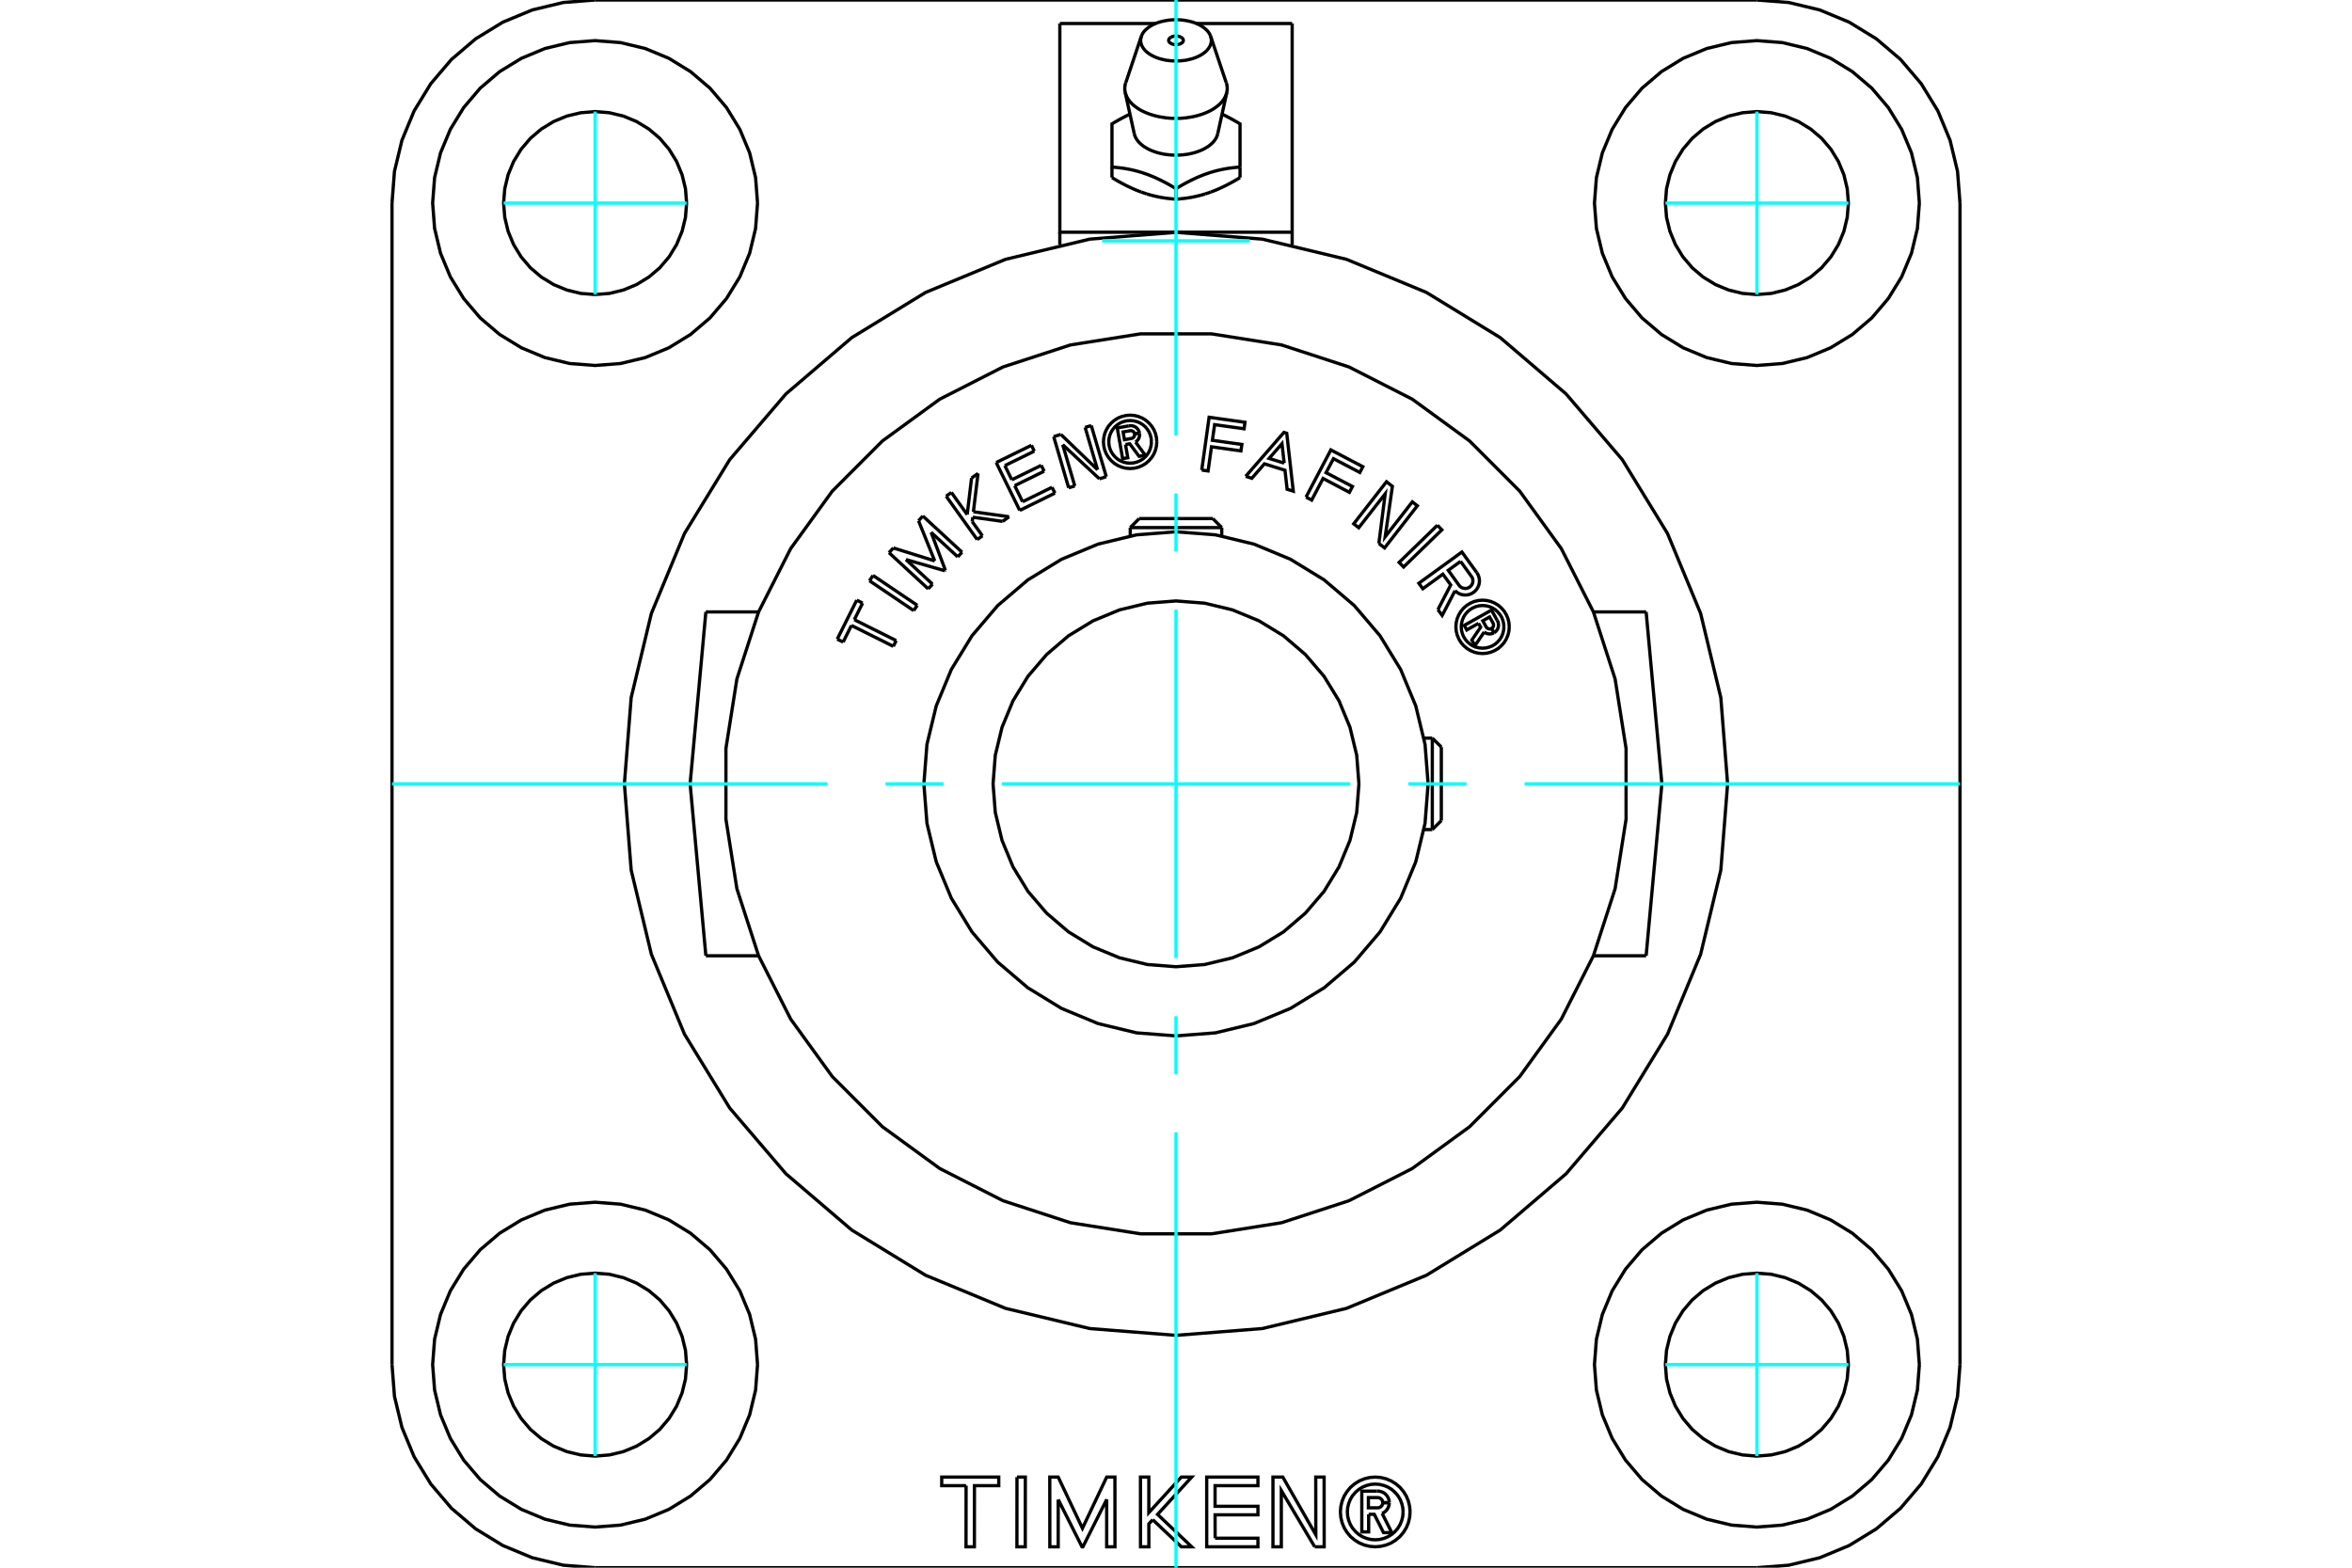 <?xml version="1.0" standalone="no"?>
<!DOCTYPE svg PUBLIC "-//W3C//DTD SVG 1.1//EN"
	"http://www.w3.org/Graphics/SVG/1.1/DTD/svg11.dtd">
<svg xmlns="http://www.w3.org/2000/svg" height="100%" width="100%" viewBox="0 0 36000 24000">
	<rect x="-1800" y="-1200" width="39600" height="26400" style="fill:#FFF"/>
	<g style="fill:none; fill-rule:evenodd" transform="matrix(1 0 0 1 0 0)">
		<g style="fill:none; stroke:#000; stroke-width:50; shape-rendering:geometricPrecision">
			<line x1="19778" y1="3555" x2="19778" y2="360"/>
			<line x1="18313" y1="360" x2="19778" y2="360"/>
			<line x1="16222" y1="360" x2="17687" y2="360"/>
			<polyline points="16222,360 16222,3555 19778,3555"/>
			<line x1="18448" y1="2969" x2="18532" y2="2940"/>
			<line x1="17468" y1="2940" x2="17552" y2="2969"/>
			<polyline points="20949,23183 20949,23452 20844,23452 20844,22828 21076,22828"/>
			<polyline points="21265,23004 21262,22975 21255,22947 21243,22921 21228,22897 21208,22875 21186,22857 21160,22843 21133,22834 21105,22828 21076,22828"/>
			<polyline points="21265,23004 21165,23004 21164,22992 21161,22980 21156,22968 21149,22958 21141,22949 21131,22941 21121,22935 21109,22930 21097,22928 21085,22927 20945,22927 20945,23083 21087,23083 21099,23083 21111,23080 21122,23075 21132,23069 21141,23061 21149,23052 21156,23042 21161,23030 21164,23019 21165,23007 21265,23007"/>
			<polyline points="21155,23169 21182,23156 21205,23138 21226,23116 21242,23092 21254,23065 21262,23036 21265,23007"/>
			<polyline points="21155,23169 21303,23463 21176,23463 21035,23183 20949,23183"/>
			<polyline points="18599,23549 19254,23549 19254,23680 18470,23680 18470,22613 19254,22613 19254,22744 18598,22744 18598,23060 19254,23060 19254,23191 18598,23191 18599,23549"/>
			<polyline points="16197,22956 16197,23680 16069,23680 16068,22613 16197,22613 16568,23397 16939,22613 17065,22613 17066,23680 16939,23680 16939,22956 16575,23680 16561,23680 16197,22956"/>
			<polyline points="14787,22744 14414,22744 14414,22613 15287,22613 15287,22744 14915,22744 14914,23680 14786,23680 14787,22744"/>
			<polyline points="15566,22613 15694,22613 15693,23680 15565,23680 15566,22613"/>
			<polyline points="17644,23265 17584,23330 17585,23680 17457,23680 17456,22613 17584,22613 17584,23157 18081,22613 18240,22613 17718,23184 18240,23680 18082,23680 17644,23265"/>
			<polyline points="20123,23680 19612,22819 19612,23680 19484,23680 19484,22613 19635,22613 20140,23496 20139,22613 20267,22613 20268,23680 20123,23680"/>
			<polyline points="21583,23146 21576,23063 21557,22982 21525,22904 21481,22833 21427,22769 21363,22715 21292,22671 21214,22639 21133,22619 21049,22613 20966,22619 20885,22639 20807,22671 20736,22715 20672,22769 20618,22833 20574,22904 20542,22982 20523,23063 20516,23146 20523,23230 20542,23311 20574,23389 20618,23460 20672,23524 20736,23578 20807,23622 20885,23654 20966,23673 21049,23680 21133,23673 21214,23654 21292,23622 21363,23578 21427,23524 21481,23460 21525,23389 21557,23311 21576,23230 21583,23146"/>
			<polyline points="21476,23146 21471,23080 21455,23015 21430,22953 21395,22896 21351,22845 21300,22801 21243,22766 21181,22741 21116,22725 21049,22720 20983,22725 20918,22741 20856,22766 20799,22801 20748,22845 20704,22896 20669,22953 20644,23015 20628,23080 20623,23146 20628,23213 20644,23278 20669,23340 20704,23397 20748,23448 20799,23492 20856,23527 20918,23552 20983,23568 21049,23573 21116,23568 21181,23552 21243,23527 21300,23492 21351,23448 21395,23397 21430,23340 21455,23278 21471,23213 21476,23146"/>
			<polyline points="11611,9368 11279,10394 11111,11460 11111,12540 11279,13606 11611,14632 12102,15601 12739,16481 13506,17249 14384,17889 15352,18382 16384,18719 17457,18889 18543,18889 19616,18719 20648,18382 21616,17889 22494,17249 23261,16481 23898,15601 24389,14632 24721,13606 24889,12540 24889,11460 24721,10394 24389,9368 23898,8399 23261,7519 22494,6751 21616,6111 20648,5618 19616,5281 18543,5111 17457,5111 16384,5281 15352,5618 14384,6111 13506,6751 12739,7519 12102,8399 11611,9368"/>
			<line x1="24389" y1="9368" x2="25196" y2="9368"/>
			<line x1="25196" y1="14632" x2="24389" y2="14632"/>
			<polyline points="26443,12000 26339,10679 26030,9391 25523,8167 24831,7037 23970,6030 22963,5169 21833,4477 20609,3970 19321,3661 18000,3557 16679,3661 15391,3970 14167,4477 13037,5169 12030,6030 11169,7037 10477,8167 9970,9391 9661,10679 9557,12000 9661,13321 9970,14609 10477,15833 11169,16963 12030,17970 13037,18831 14167,19523 15391,20030 16679,20339 18000,20443 19321,20339 20609,20030 21833,19523 22963,18831 23970,17970 24831,16963 25523,15833 26030,14609 26339,13321 26443,12000"/>
			<polyline points="25196,14632 25437,12000 25196,9368"/>
			<line x1="11611" y1="14632" x2="10804" y2="14632"/>
			<polyline points="10804,9368 10563,12000 10804,14632"/>
			<line x1="10804" y1="9368" x2="11611" y2="9368"/>
			<polyline points="9109,0 8622,38 8148,152 7697,339 7281,594 6910,910 6594,1281 6339,1697 6152,2148 6038,2622 6000,3109"/>
			<line x1="6000" y1="20891" x2="6000" y2="3109"/>
			<polyline points="6000,20891 6038,21378 6152,21852 6339,22303 6594,22719 6910,23090 7281,23406 7697,23661 8148,23848 8622,23962 9109,24000"/>
			<line x1="26891" y1="24000" x2="9109" y2="24000"/>
			<polyline points="26891,24000 27378,23962 27852,23848 28303,23661 28719,23406 29090,23090 29406,22719 29661,22303 29848,21852 29962,21378 30000,20891"/>
			<line x1="30000" y1="3109" x2="30000" y2="20891"/>
			<polyline points="30000,3109 29962,2622 29848,2148 29661,1697 29406,1281 29090,910 28719,594 28303,339 27852,152 27378,38 26891,0"/>
			<line x1="9109" y1="0" x2="26891" y2="0"/>
			<line x1="16222" y1="3555" x2="16222" y2="3746"/>
			<polyline points="28292,3109 28274,2889 28223,2676 28139,2473 28024,2285 27882,2118 27715,1976 27527,1861 27324,1777 27111,1726 26891,1708 26672,1726 26459,1777 26256,1861 26068,1976 25901,2118 25759,2285 25644,2473 25560,2676 25508,2889 25491,3109 25508,3328 25560,3541 25644,3744 25759,3932 25901,4099 26068,4241 26256,4356 26459,4440 26672,4492 26891,4509 27111,4492 27324,4440 27527,4356 27715,4241 27882,4099 28024,3932 28139,3744 28223,3541 28274,3328 28292,3109"/>
			<polyline points="28292,20891 28274,20672 28223,20459 28139,20256 28024,20068 27882,19901 27715,19759 27527,19644 27324,19560 27111,19508 26891,19491 26672,19508 26459,19560 26256,19644 26068,19759 25901,19901 25759,20068 25644,20256 25560,20459 25508,20672 25491,20891 25508,21111 25560,21324 25644,21527 25759,21715 25901,21882 26068,22024 26256,22139 26459,22223 26672,22274 26891,22292 27111,22274 27324,22223 27527,22139 27715,22024 27882,21882 28024,21715 28139,21527 28223,21324 28274,21111 28292,20891"/>
			<polyline points="10509,20891 10492,20672 10440,20459 10356,20256 10241,20068 10099,19901 9932,19759 9744,19644 9541,19560 9328,19508 9109,19491 8889,19508 8676,19560 8473,19644 8285,19759 8118,19901 7976,20068 7861,20256 7777,20459 7726,20672 7708,20891 7726,21111 7777,21324 7861,21527 7976,21715 8118,21882 8285,22024 8473,22139 8676,22223 8889,22274 9109,22292 9328,22274 9541,22223 9744,22139 9932,22024 10099,21882 10241,21715 10356,21527 10440,21324 10492,21111 10509,20891"/>
			<polyline points="10509,3109 10492,2889 10440,2676 10356,2473 10241,2285 10099,2118 9932,1976 9744,1861 9541,1777 9328,1726 9109,1708 8889,1726 8676,1777 8473,1861 8285,1976 8118,2118 7976,2285 7861,2473 7777,2676 7726,2889 7708,3109 7726,3328 7777,3541 7861,3744 7976,3932 8118,4099 8285,4241 8473,4356 8676,4440 8889,4492 9109,4509 9328,4492 9541,4440 9744,4356 9932,4241 10099,4099 10241,3932 10356,3744 10440,3541 10492,3328 10509,3109"/>
			<polyline points="29378,3109 29348,2719 29257,2340 29107,1980 28903,1647 28650,1350 28353,1097 28020,893 27660,743 27281,652 26891,622 26502,652 26123,743 25762,893 25430,1097 25133,1350 24880,1647 24676,1980 24526,2340 24435,2719 24405,3109 24435,3498 24526,3877 24676,4238 24880,4570 25133,4867 25430,5120 25762,5324 26123,5474 26502,5565 26891,5595 27281,5565 27660,5474 28020,5324 28353,5120 28650,4867 28903,4570 29107,4238 29257,3877 29348,3498 29378,3109"/>
			<polyline points="29378,20891 29348,20502 29257,20123 29107,19762 28903,19430 28650,19133 28353,18880 28020,18676 27660,18526 27281,18435 26891,18405 26502,18435 26123,18526 25762,18676 25430,18880 25133,19133 24880,19430 24676,19762 24526,20123 24435,20502 24405,20891 24435,21281 24526,21660 24676,22020 24880,22353 25133,22650 25430,22903 25762,23107 26123,23257 26502,23348 26891,23378 27281,23348 27660,23257 28020,23107 28353,22903 28650,22650 28903,22353 29107,22020 29257,21660 29348,21281 29378,20891"/>
			<polyline points="11595,20891 11565,20502 11474,20123 11324,19762 11120,19430 10867,19133 10570,18880 10238,18676 9877,18526 9498,18435 9109,18405 8719,18435 8340,18526 7980,18676 7647,18880 7350,19133 7097,19430 6893,19762 6743,20123 6652,20502 6622,20891 6652,21281 6743,21660 6893,22020 7097,22353 7350,22650 7647,22903 7980,23107 8340,23257 8719,23348 9109,23378 9498,23348 9877,23257 10238,23107 10570,22903 10867,22650 11120,22353 11324,22020 11474,21660 11565,21281 11595,20891"/>
			<polyline points="11595,3109 11565,2719 11474,2340 11324,1980 11120,1647 10867,1350 10570,1097 10238,893 9877,743 9498,652 9109,622 8719,652 8340,743 7980,893 7647,1097 7350,1350 7097,1647 6893,1980 6743,2340 6652,2719 6622,3109 6652,3498 6743,3877 6893,4238 7097,4570 7350,4867 7647,5120 7980,5324 8340,5474 8719,5565 9109,5595 9498,5565 9877,5474 10238,5324 10570,5120 10867,4867 11120,4570 11324,4238 11474,3877 11565,3498 11595,3109"/>
			<line x1="19778" y1="3746" x2="19778" y2="3555"/>
			<polyline points="18980,2719 18966,2727 18951,2736 18937,2745 18923,2753 18909,2761 18895,2769 18881,2777 18868,2784 18854,2792 18841,2799 18828,2806 18814,2813 18801,2820 18788,2827 18776,2833 18763,2840 18750,2846 18738,2852 18725,2858 18713,2864 18700,2870 18688,2876 18676,2881 18664,2887 18651,2892 18639,2898 18627,2903 18615,2908 18603,2913 18591,2918 18579,2922 18568,2927 18556,2931 18544,2936 18532,2940"/>
			<line x1="18980" y1="2719" x2="18980" y2="2558"/>
			<polyline points="18000,2888 18032,2869 18063,2851 18094,2833 18123,2817 18153,2801 18182,2786 18210,2771 18238,2757 18265,2744 18293,2731 18319,2719 18346,2707 18373,2696 18399,2686 18425,2675 18451,2666 18477,2657 18503,2648 18529,2639 18555,2632 18581,2624 18608,2617 18634,2610 18661,2604 18688,2598 18715,2592 18742,2587 18770,2582 18799,2577 18827,2573 18857,2570 18887,2566 18917,2563 18948,2560 18980,2558"/>
			<line x1="18000" y1="2888" x2="18000" y2="3049"/>
			<polyline points="18448,2969 18436,2972 18424,2976 18412,2979 18400,2983 18389,2986 18377,2989 18365,2992 18353,2995 18341,2998 18329,3001 18316,3004 18304,3007 18292,3009 18280,3012 18267,3015 18255,3017 18242,3019 18230,3022 18217,3024 18204,3026 18192,3028 18179,3030 18166,3032 18152,3034 18139,3036 18126,3037 18112,3039 18099,3040 18085,3042 18071,3043 18057,3045 18043,3046 18029,3047 18015,3048 18000,3049"/>
			<polyline points="18980,2558 18980,1897 18972,1892 18963,1887 18954,1881 18946,1876 18938,1871 18929,1866 18921,1862 18913,1857 18904,1852 18896,1847 18888,1843 18880,1838 18872,1834 18864,1829 18856,1825 18848,1821 18840,1816 18832,1812 18825,1808 18817,1804 18809,1800 18802,1796 18794,1792 18786,1788 18779,1784 18771,1780 18764,1776 18756,1772 18749,1769 18741,1765 18734,1761 18726,1758 18719,1754 18712,1751 18704,1747"/>
			<polyline points="18079,572 18085,575 18089,578 18094,582 18098,586 18101,590 18104,594 18107,598 18109,602 18110,606 18111,611 18112,615 18112,619 18112,624 18111,628 18109,633 18107,637 18105,641 18102,645 18099,649 18095,653 18091,656 18086,660 18081,663 18075,666 18070,669 18064,672 18057,674 18051,676 18044,678 18037,680 18030,681 18022,682 18015,683 18008,683 18000,683 17992,683 17985,683 17978,682 17970,681 17963,680 17956,678 17949,676 17943,674 17936,672 17930,669 17925,666 17919,663 17914,660 17909,656 17905,653 17901,649 17898,645 17895,641 17893,637 17891,633 17889,628 17888,624 17888,619 17888,615 17889,611 17890,606 17891,602 17893,598 17896,594 17899,590 17902,586 17906,582 17911,578 17915,575 17921,572"/>
			<polyline points="17361,2047 17365,2062 17370,2077 17376,2092 17383,2107 17391,2122 17401,2137 17411,2151 17422,2165 17434,2179 17447,2192 17462,2205 17477,2218 17492,2231 17509,2243 17527,2254 17545,2265 17565,2276 17584,2286 17605,2296 17626,2305 17648,2314 17671,2322 17694,2330 17718,2337 17742,2344 17766,2349 17791,2355 17817,2360 17842,2364 17868,2367 17894,2370 17920,2372 17947,2374 17973,2375 18000,2375 18027,2375 18053,2374 18080,2372 18106,2370 18132,2367 18158,2364 18183,2360 18209,2355 18234,2349 18258,2344 18282,2337 18306,2330 18329,2322 18352,2314 18374,2305 18395,2296 18416,2286 18435,2276 18455,2265 18473,2254 18491,2243 18508,2231 18523,2218 18538,2205 18553,2192 18566,2179 18578,2165 18589,2151 18599,2137 18609,2122 18617,2107 18624,2092 18630,2077 18635,2062 18639,2047"/>
			<polyline points="17296,1747 17288,1751 17281,1754 17274,1758 17266,1761 17259,1765 17251,1769 17244,1772 17236,1776 17229,1780 17221,1784 17214,1788 17206,1792 17198,1796 17191,1800 17183,1804 17175,1808 17168,1812 17160,1816 17152,1821 17144,1825 17136,1829 17128,1834 17120,1838 17112,1843 17104,1847 17096,1852 17087,1857 17079,1862 17071,1866 17062,1871 17054,1876 17046,1881 17037,1887 17028,1892 17020,1897 17020,2558 17052,2560 17083,2563 17113,2566 17143,2570 17173,2573 17201,2577 17230,2582 17258,2587 17285,2592 17312,2598 17339,2604 17366,2610 17392,2617 17419,2624 17445,2632 17471,2639 17497,2648 17523,2657 17549,2666 17575,2675 17601,2686 17627,2696 17654,2707 17681,2719 17707,2731 17735,2744 17762,2757 17790,2771 17818,2786 17847,2801 17877,2817 17906,2833 17937,2851 17968,2869 18000,2888"/>
			<polyline points="18000,3049 17985,3048 17971,3047 17957,3046 17943,3045 17929,3043 17915,3042 17901,3040 17888,3039 17874,3037 17861,3036 17848,3034 17834,3032 17821,3030 17808,3028 17796,3026 17783,3024 17770,3022 17758,3019 17745,3017 17733,3015 17720,3012 17708,3009 17696,3007 17684,3004 17671,3001 17659,2998 17647,2995 17635,2992 17623,2989 17611,2986 17600,2983 17588,2979 17576,2976 17564,2972 17552,2969"/>
			<line x1="17020" y1="2558" x2="17020" y2="2719"/>
			<polyline points="17468,2940 17456,2936 17444,2931 17432,2927 17421,2922 17409,2918 17397,2913 17385,2908 17373,2903 17361,2898 17349,2892 17336,2887 17324,2881 17312,2876 17300,2870 17287,2864 17275,2858 17262,2852 17250,2846 17237,2840 17224,2833 17212,2827 17199,2820 17186,2813 17172,2806 17159,2799 17146,2792 17132,2784 17119,2777 17105,2769 17091,2761 17077,2753 17063,2745 17049,2736 17034,2727 17020,2719"/>
			<polyline points="17222,1413 17227,1431 17233,1450 17240,1468 17249,1486 17259,1504 17270,1522 17283,1539 17296,1557 17311,1573 17327,1590 17344,1606 17363,1621 17382,1636 17403,1651 17424,1665 17446,1679 17470,1692 17494,1704 17519,1716 17545,1727 17572,1738 17599,1748 17628,1757 17656,1766 17686,1774 17716,1781 17746,1788 17777,1793 17808,1798 17839,1803 17871,1806 17903,1809 17935,1811 17968,1812 18000,1812"/>
			<polyline points="17231,1266 17229,1270 17228,1274 17227,1279 17226,1283 17224,1287 17223,1291 17222,1295 17222,1299 17221,1304 17220,1308 17219,1312 17219,1316 17218,1320 17218,1324 17217,1329 17217,1333 17216,1337 17216,1341 17216,1345 17216,1350 17216,1354 17216,1358 17216,1362 17216,1366 17216,1371 17217,1375 17217,1379 17217,1383 17218,1387 17218,1392 17219,1396 17220,1400 17221,1404 17221,1408 17222,1413"/>
			<polyline points="18778,1413 18779,1408 18779,1404 18780,1400 18781,1396 18782,1392 18782,1387 18783,1383 18783,1379 18783,1375 18784,1371 18784,1366 18784,1362 18784,1358 18784,1354 18784,1350 18784,1345 18784,1341 18784,1337 18783,1333 18783,1329 18782,1324 18782,1320 18781,1316 18781,1312 18780,1308 18779,1304 18778,1299 18778,1295 18777,1291 18776,1287 18774,1283 18773,1279 18772,1274 18771,1270 18769,1266"/>
			<polyline points="18000,1812 18032,1812 18065,1811 18097,1809 18129,1806 18161,1803 18192,1798 18223,1793 18254,1788 18284,1781 18314,1774 18344,1766 18372,1757 18401,1748 18428,1738 18455,1727 18481,1716 18506,1704 18530,1692 18554,1679 18576,1665 18597,1651 18618,1636 18637,1621 18656,1606 18673,1590 18689,1573 18704,1557 18717,1539 18730,1522 18741,1504 18751,1486 18760,1468 18767,1450 18773,1431 18778,1413"/>
			<polyline points="17469,557 17465,573 17461,589 17459,604 17459,620 17460,636 17462,652 17466,668 17471,684 17477,699 17485,714 17494,729 17504,744 17516,759 17528,773 17542,786 17557,800 17574,812 17591,825 17609,836 17629,848 17649,858 17670,868 17692,878 17715,886 17739,895 17763,902 17788,908 17813,914 17839,920 17865,924 17892,927 17918,930 17946,932 17973,933 18000,934"/>
			<polyline points="18531,557 18521,533 18508,509 18492,486 18473,464 18450,443 18425,423 18398,404 18368,386 18335,370 18301,355 18265,342 18227,331 18188,322 18147,314 18106,308 18064,304 18021,302 17979,302 17936,304 17894,308 17853,314 17812,322 17773,331 17735,342 17699,355 17665,370 17632,386 17602,404 17575,423 17550,443 17527,464 17508,486 17492,509 17479,533 17469,557"/>
			<polyline points="18000,934 18027,933 18054,932 18082,930 18108,927 18135,924 18161,920 18187,914 18212,908 18237,902 18261,895 18285,886 18308,878 18330,868 18351,858 18371,848 18391,836 18409,825 18426,812 18443,800 18458,786 18472,773 18484,759 18496,744 18506,729 18515,714 18523,699 18529,684 18534,668 18538,652 18540,636 18541,620 18541,604 18539,589 18535,573 18531,557"/>
			<line x1="22061" y1="11437" x2="22061" y2="12563"/>
			<line x1="21923" y1="11300" x2="21923" y2="12700"/>
			<line x1="17437" y1="7939" x2="18563" y2="7939"/>
			<line x1="17300" y1="8077" x2="18700" y2="8077"/>
			<polyline points="21859,12000 21812,11396 21670,10807 21438,10248 21122,9732 20729,9271 20268,8878 19752,8562 19193,8330 18604,8188 18000,8141 17396,8188 16807,8330 16248,8562 15732,8878 15271,9271 14878,9732 14562,10248 14330,10807 14188,11396 14141,12000 14188,12604 14330,13193 14562,13752 14878,14268 15271,14729 15732,15122 16248,15438 16807,15670 17396,15812 18000,15859 18604,15812 19193,15670 19752,15438 20268,15122 20729,14729 21122,14268 21438,13752 21670,13193 21812,12604 21859,12000"/>
			<polyline points="20800,12000 20766,11562 20663,11135 20495,10729 20266,10354 19980,10020 19646,9734 19271,9505 18865,9337 18438,9234 18000,9200 17562,9234 17135,9337 16729,9505 16354,9734 16020,10020 15734,10354 15505,10729 15337,11135 15234,11562 15200,12000 15234,12438 15337,12865 15505,13271 15734,13646 16020,13980 16354,14266 16729,14495 17135,14663 17562,14766 18000,14800 18438,14766 18865,14663 19271,14495 19646,14266 19980,13980 20266,13646 20495,13271 20663,12865 20766,12438 20800,12000"/>
			<polyline points="19656,7090 19622,6792 19425,7018 19656,7090"/>
			<polyline points="17624,6764 17620,6713 17608,6663 17589,6616 17562,6572 17529,6533 17490,6500 17446,6473 17399,6454 17349,6442 17298,6438 17247,6442 17197,6454 17149,6473 17106,6500 17067,6533 17034,6572 17007,6616 16987,6663 16975,6713 16971,6764 16975,6815 16987,6865 17007,6913 17034,6956 17067,6995 17106,7029 17149,7055 17197,7075 17247,7087 17298,7091 17349,7087 17399,7075 17446,7055 17490,7029 17529,6995 17562,6956 17589,6913 17608,6865 17620,6815 17624,6764"/>
			<polyline points="17227,6805 17262,7008 17183,7021 17101,6551 17276,6520"/>
			<polyline points="17441,6628 17435,6607 17426,6587 17414,6569 17399,6552 17382,6539 17362,6528 17341,6521 17320,6517 17298,6517 17276,6520"/>
			<polyline points="17441,6628 17366,6642 17364,6633 17360,6624 17354,6616 17348,6609 17341,6603 17332,6599 17324,6595 17314,6593 17305,6593 17296,6594 17190,6613 17211,6731 17318,6712 17327,6710 17335,6706 17343,6701 17350,6695 17356,6688 17361,6680 17364,6671 17366,6662 17367,6653 17366,6644 17442,6631"/>
			<polyline points="17381,6768 17399,6754 17414,6737 17427,6718 17436,6698 17441,6676 17443,6653 17442,6631"/>
			<polyline points="17381,6768 17530,6969 17435,6986 17292,6794 17227,6805"/>
			<polyline points="17706,6764 17701,6700 17686,6638 17662,6579 17628,6524 17586,6476 17538,6434 17483,6400 17424,6376 17362,6361 17298,6356 17234,6361 17172,6376 17112,6400 17058,6434 17009,6476 16967,6524 16934,6579 16909,6638 16895,6700 16889,6764 16895,6828 16909,6890 16934,6950 16967,7004 17009,7053 17058,7095 17112,7128 17172,7153 17234,7168 17298,7173 17362,7168 17424,7153 17483,7128 17538,7095 17586,7053 17628,7004 17662,6950 17686,6890 17701,6828 17706,6764"/>
			<line x1="16933" y1="7298" x2="16827" y2="7330"/>
			<line x1="16703" y1="6515" x2="16933" y2="7298"/>
			<line x1="16609" y1="6543" x2="16703" y2="6515"/>
			<line x1="16799" y1="7191" x2="16609" y2="6543"/>
			<line x1="16238" y1="6651" x2="16799" y2="7191"/>
			<line x1="16128" y1="6684" x2="16238" y2="6651"/>
			<line x1="16357" y1="7467" x2="16128" y2="6684"/>
			<line x1="16451" y1="7440" x2="16357" y2="7467"/>
			<line x1="16266" y1="6808" x2="16451" y2="7440"/>
			<line x1="16827" y1="7330" x2="16266" y2="6808"/>
			<line x1="15346" y1="7982" x2="14889" y2="7918"/>
			<line x1="15445" y1="7911" x2="15346" y2="7982"/>
			<line x1="14899" y1="7835" x2="15445" y2="7911"/>
			<line x1="14970" y1="7248" x2="14899" y2="7835"/>
			<line x1="14871" y1="7318" x2="14970" y2="7248"/>
			<line x1="14804" y1="7878" x2="14871" y2="7318"/>
			<line x1="14562" y1="7539" x2="14804" y2="7878"/>
			<line x1="14482" y1="7596" x2="14562" y2="7539"/>
			<line x1="14957" y1="8260" x2="14482" y2="7596"/>
			<line x1="15037" y1="8203" x2="14957" y2="8260"/>
			<line x1="14881" y1="7986" x2="15037" y2="8203"/>
			<line x1="14889" y1="7918" x2="14881" y2="7986"/>
			<line x1="13985" y1="9348" x2="13308" y2="8891"/>
			<line x1="14040" y1="9267" x2="13985" y2="9348"/>
			<line x1="13363" y1="8810" x2="14040" y2="9267"/>
			<line x1="13308" y1="8891" x2="13363" y2="8810"/>
			<line x1="13673" y1="9895" x2="13032" y2="9575"/>
			<line x1="13717" y1="9807" x2="13673" y2="9895"/>
			<line x1="13076" y1="9487" x2="13717" y2="9807"/>
			<line x1="13203" y1="9233" x2="13076" y2="9487"/>
			<line x1="13113" y1="9188" x2="13203" y2="9233"/>
			<line x1="12815" y1="9785" x2="13113" y2="9188"/>
			<line x1="12905" y1="9830" x2="12815" y2="9785"/>
			<line x1="13032" y1="9575" x2="12905" y2="9830"/>
			<line x1="14463" y1="8738" x2="13867" y2="8567"/>
			<line x1="14470" y1="8730" x2="14463" y2="8738"/>
			<line x1="14252" y1="8150" x2="14470" y2="8730"/>
			<line x1="14659" y1="8525" x2="14252" y2="8150"/>
			<line x1="14725" y1="8454" x2="14659" y2="8525"/>
			<line x1="14125" y1="7900" x2="14725" y2="8454"/>
			<line x1="14059" y1="7972" x2="14125" y2="7900"/>
			<line x1="14307" y1="8587" x2="14059" y2="7972"/>
			<line x1="13674" y1="8389" x2="14307" y2="8587"/>
			<line x1="13607" y1="8461" x2="13674" y2="8389"/>
			<line x1="14207" y1="9015" x2="13607" y2="8461"/>
			<line x1="14273" y1="8943" x2="14207" y2="9015"/>
			<line x1="13867" y1="8567" x2="14273" y2="8943"/>
			<line x1="15531" y1="7435" x2="15652" y2="7681"/>
			<line x1="15982" y1="7214" x2="15531" y2="7435"/>
			<line x1="15937" y1="7124" x2="15982" y2="7214"/>
			<line x1="15487" y1="7345" x2="15937" y2="7124"/>
			<line x1="15380" y1="7128" x2="15487" y2="7345"/>
			<line x1="15831" y1="6907" x2="15380" y2="7128"/>
			<line x1="15787" y1="6817" x2="15831" y2="6907"/>
			<line x1="15248" y1="7081" x2="15787" y2="6817"/>
			<line x1="15608" y1="7814" x2="15248" y2="7081"/>
			<line x1="16147" y1="7549" x2="15608" y2="7814"/>
			<line x1="16102" y1="7460" x2="16147" y2="7549"/>
			<line x1="15652" y1="7681" x2="16102" y2="7460"/>
			<polyline points="22356,8594 22167,8731 22333,8961 22345,8975 22359,8987 22374,8996 22391,9003 22409,9007 22427,9009 22446,9008 22464,9003 22480,8996 22496,8987 22510,8975 22522,8961 22532,8945 22539,8928 22543,8911 22544,8892 22543,8874 22539,8856 22532,8839 22522,8824 22356,8594"/>
			<polyline points="22001,8041 22069,8111 21484,8680 21415,8610 22001,8041"/>
			<polyline points="19990,7610 20370,6888 20860,7145 20814,7233 20410,7022 20297,7236 20701,7448 20654,7537 20251,7325 20077,7656 19990,7610"/>
			<polyline points="18394,7196 18507,6388 19056,6465 19042,6564 18591,6501 18557,6741 19008,6804 18994,6903 18543,6840 18491,7210 18394,7196"/>
			<polyline points="19067,7292 19652,6620 19695,6633 19795,7519 19701,7490 19668,7199 19353,7101 19161,7322 19067,7292"/>
			<polyline points="21105,8320 21202,7560 20797,8079 20720,8019 21222,7375 21312,7446 21202,8217 21617,7683 21694,7743 21193,8388 21105,8320"/>
			<polyline points="22009,9333 22205,8955 22085,8790 21778,9013 21717,8929 22376,8451 22603,8765"/>
			<polyline points="22271,9043 22297,9066 22326,9084 22357,9098 22390,9106 22425,9109 22459,9107 22492,9100 22524,9087 22553,9069 22580,9047 22602,9021 22620,8992 22634,8961 22642,8927 22645,8893 22642,8859 22634,8826 22621,8794 22603,8765"/>
			<polyline points="22271,9043 22074,9422 22009,9333"/>
			<polyline points="23101,9597 23096,9533 23081,9470 23056,9411 23023,9357 22981,9308 22933,9266 22878,9233 22819,9208 22756,9193 22693,9188 22629,9193 22566,9208 22507,9233 22453,9266 22404,9308 22362,9357 22329,9411 22304,9470 22289,9533 22284,9597 22289,9661 22304,9723 22329,9782 22362,9837 22404,9885 22453,9927 22507,9960 22566,9985 22629,10000 22693,10005 22756,10000 22819,9985 22878,9960 22933,9927 22981,9885 23023,9837 23056,9782 23081,9723 23096,9661 23101,9597"/>
			<polyline points="23019,9597 23015,9546 23003,9496 22984,9448 22957,9405 22923,9366 22885,9332 22841,9306 22793,9286 22744,9274 22693,9270 22641,9274 22592,9286 22544,9306 22501,9332 22462,9366 22428,9405 22401,9448 22382,9496 22370,9546 22366,9597 22370,9648 22382,9698 22401,9745 22428,9789 22462,9828 22501,9861 22544,9888 22592,9907 22641,9919 22693,9923 22744,9919 22793,9907 22841,9888 22885,9861 22923,9828 22957,9789 22984,9745 23003,9698 23015,9648 23019,9597"/>
			<polyline points="22630,9543 22451,9644 22412,9574 22829,9340 22915,9495"/>
			<polyline points="22868,9687 22886,9675 22902,9659 22916,9642 22926,9622 22933,9601 22936,9580 22936,9558 22933,9536 22926,9515 22915,9495"/>
			<polyline points="22868,9687 22831,9620 22839,9615 22845,9609 22851,9601 22856,9593 22859,9584 22860,9575 22860,9565 22859,9556 22856,9547 22852,9538 22800,9445 22696,9504 22748,9598 22754,9606 22760,9613 22767,9618 22775,9623 22784,9626 22793,9628 22802,9629 22812,9628 22821,9625 22829,9622 22866,9688"/>
			<polyline points="22717,9676 22736,9688 22756,9698 22778,9703 22801,9705 22824,9703 22846,9697 22866,9688"/>
			<polyline points="22717,9676 22576,9884 22528,9799 22663,9601 22630,9543"/>
			<polyline points="18079,572 18058,561 18035,554 18012,551 17988,551 17965,554 17942,561 17921,572"/>
			<line x1="17222" y1="1413" x2="17361" y2="2047"/>
			<line x1="18639" y1="2047" x2="18778" y2="1413"/>
			<line x1="17469" y1="557" x2="17231" y2="1266"/>
			<line x1="18769" y1="1266" x2="18531" y2="557"/>
			<line x1="22061" y1="11437" x2="21923" y2="11300"/>
			<line x1="21923" y1="12700" x2="22061" y2="12563"/>
			<line x1="21923" y1="11300" x2="21795" y2="11300"/>
			<line x1="21795" y1="12700" x2="21923" y2="12700"/>
			<line x1="17437" y1="7939" x2="17300" y2="8077"/>
			<line x1="18700" y1="8077" x2="18563" y2="7939"/>
			<line x1="17300" y1="8077" x2="17300" y2="8205"/>
			<line x1="18700" y1="8205" x2="18700" y2="8077"/>
		</g>
		<g style="fill:none; stroke:#0FF; stroke-width:50; shape-rendering:geometricPrecision">
			<line x1="18000" y1="24000" x2="18000" y2="17335"/>
			<line x1="18000" y1="16446" x2="18000" y2="15557"/>
			<line x1="18000" y1="14667" x2="18000" y2="9333"/>
			<line x1="18000" y1="8443" x2="18000" y2="7554"/>
			<line x1="18000" y1="6665" x2="18000" y2="0"/>
			<line x1="6000" y1="12000" x2="12665" y2="12000"/>
			<line x1="13554" y1="12000" x2="14443" y2="12000"/>
			<line x1="15333" y1="12000" x2="20667" y2="12000"/>
			<line x1="21557" y1="12000" x2="22446" y2="12000"/>
			<line x1="23335" y1="12000" x2="30000" y2="12000"/>
			<line x1="9109" y1="4509" x2="9109" y2="1708"/>
			<line x1="7708" y1="3109" x2="10509" y2="3109"/>
			<line x1="7708" y1="20891" x2="10509" y2="20891"/>
			<line x1="9109" y1="22292" x2="9109" y2="19491"/>
			<line x1="26891" y1="22292" x2="26891" y2="19491"/>
			<line x1="25491" y1="20891" x2="28292" y2="20891"/>
			<line x1="25491" y1="3109" x2="28292" y2="3109"/>
			<line x1="26891" y1="4509" x2="26891" y2="1708"/>
			<line x1="16868" y1="3687" x2="19132" y2="3687"/>
		</g>
	</g>
</svg>
